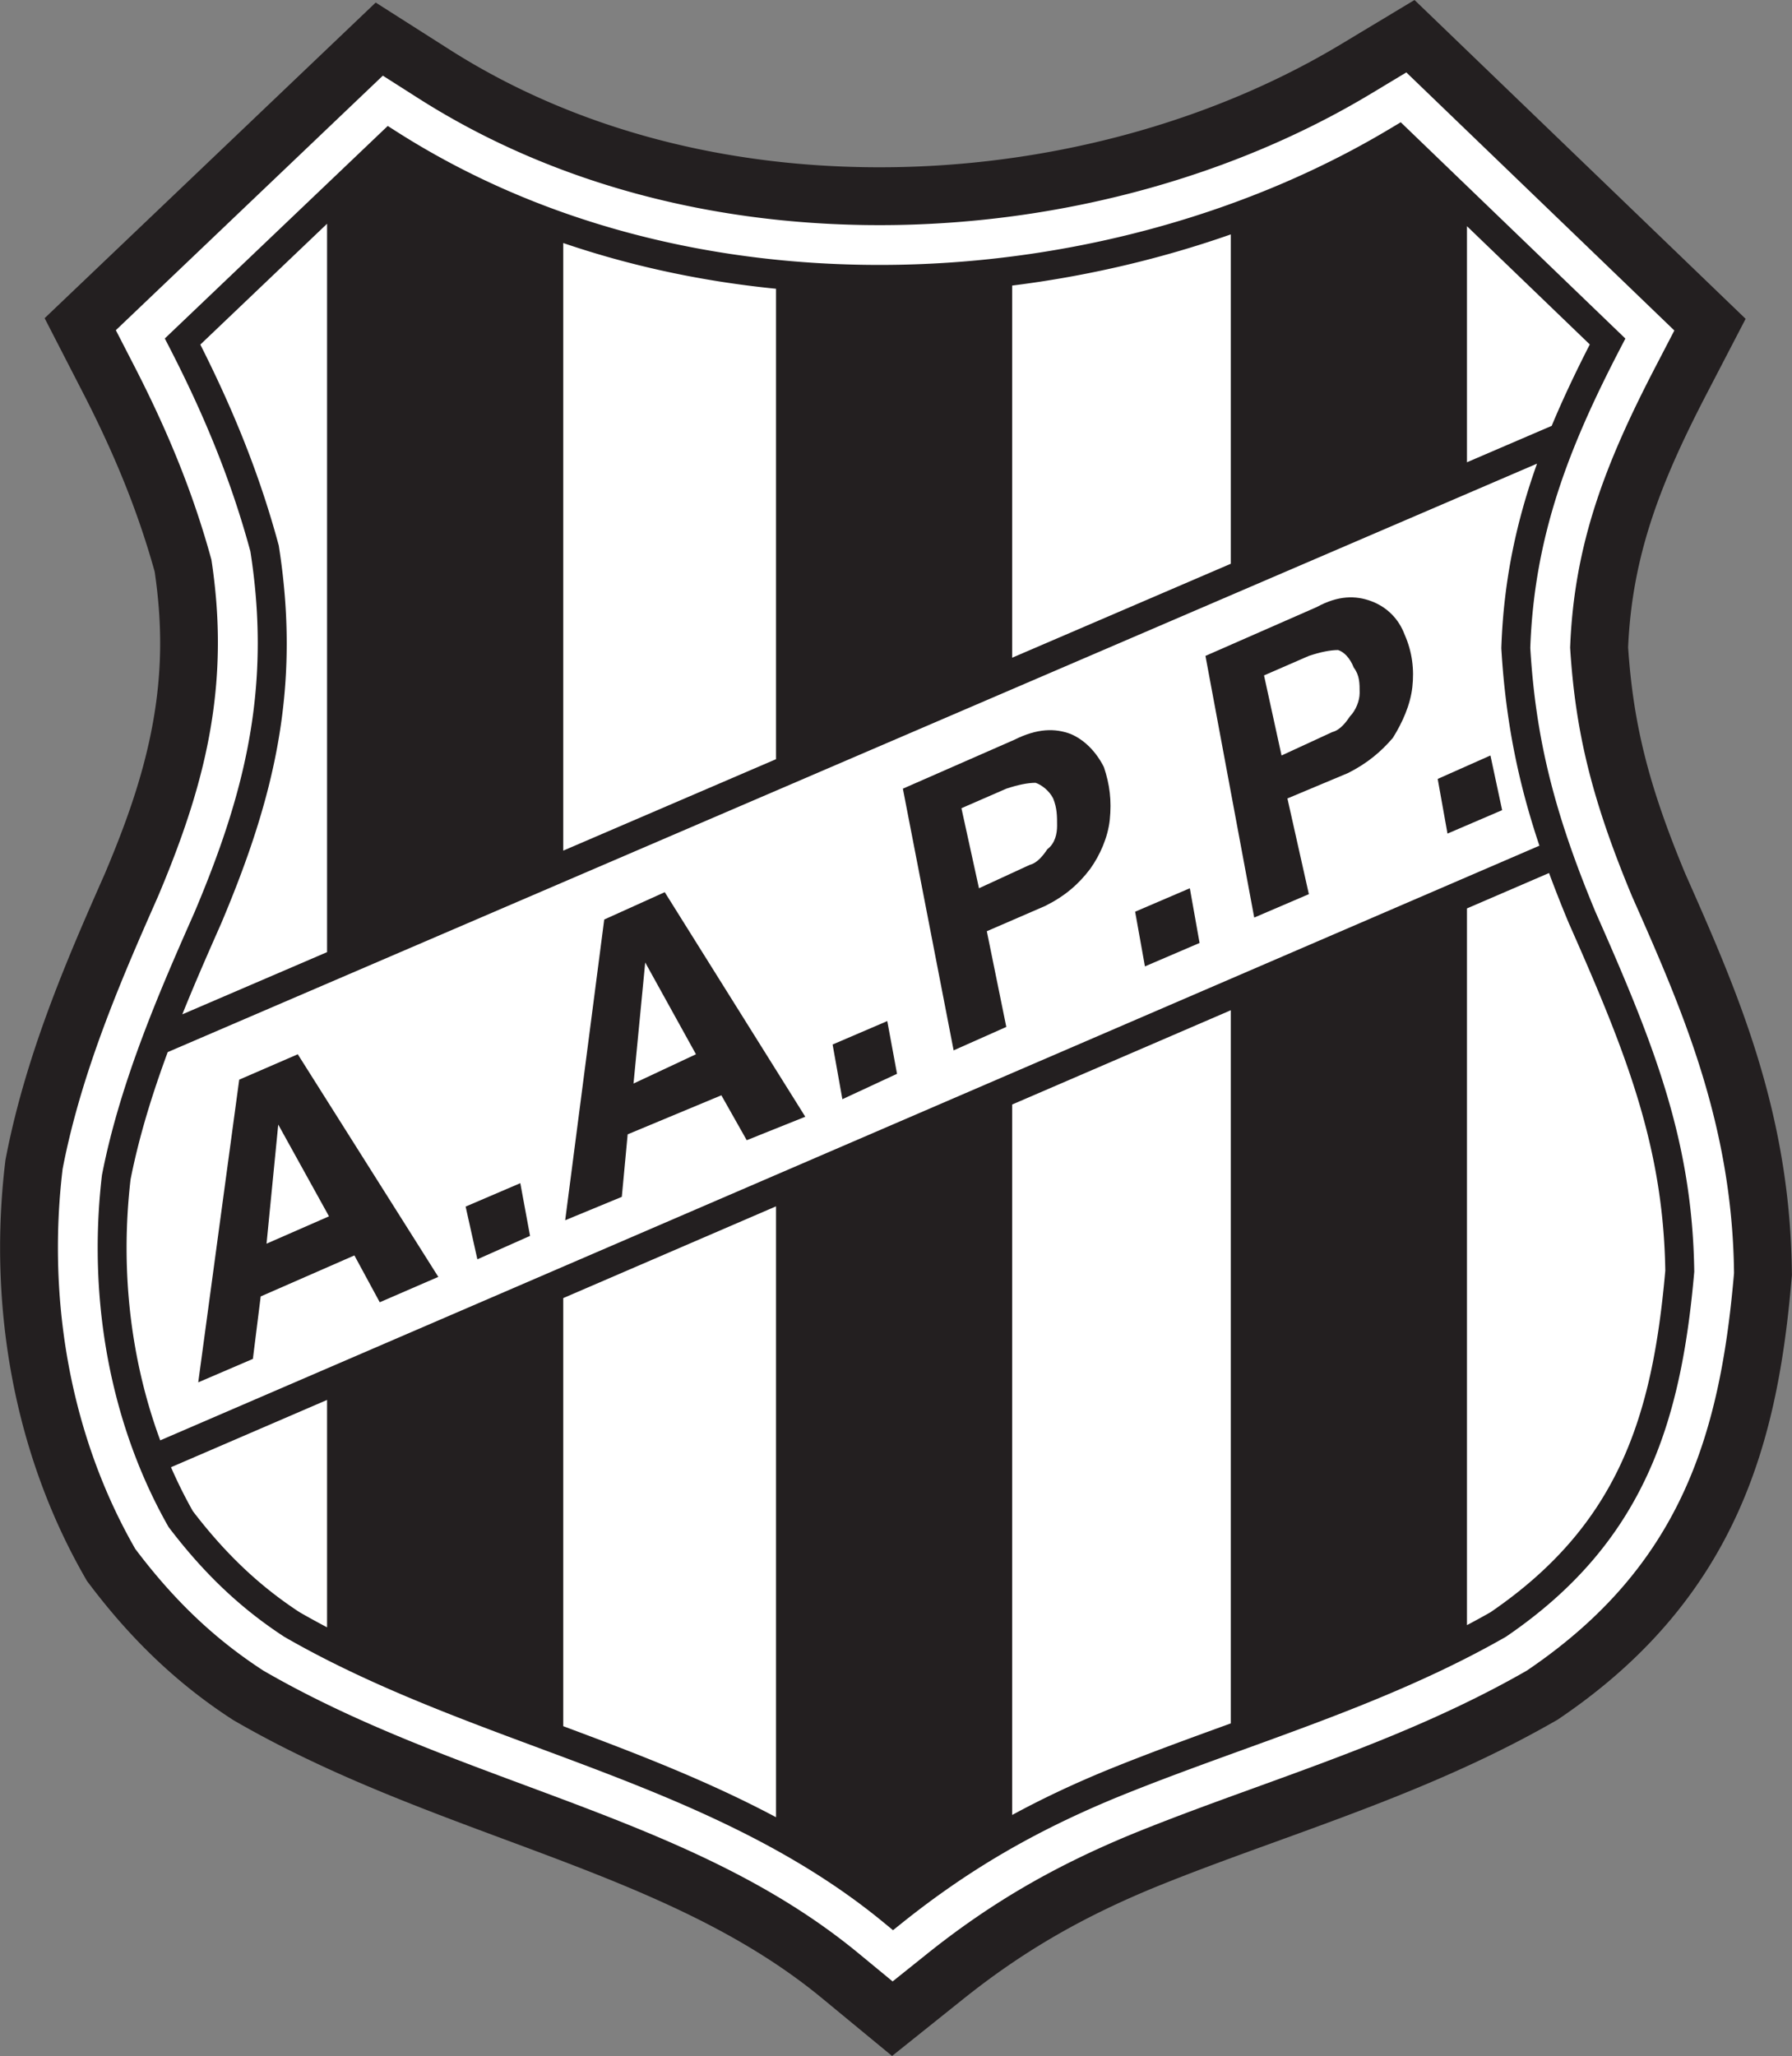 <svg xmlns="http://www.w3.org/2000/svg" width="436" height="500" fill="none"><rect width="100%" height="100%" fill="#808080" stroke="none"/><path fill="#231F20" fill-rule="evenodd" d="M435.958 308.709c-.575-38.994-13.471-68.115-25.943-96.277-8.865-21.314-12.638-36.257-13.887-55.024.982-22.585 8.07-40.394 19.189-61.789l9.399-18.083L344.156 0l-1.443.868-16.46 9.897c-30.901 18.58-69.304 29.191-108.133 29.88-40.615.721-78.208-9.158-108.712-28.57l-18-11.454-80.552 76.758 9.329 18.137c7.933 15.424 13.478 29.258 17.448 43.52.895 6.112 1.333 11.802 1.333 17.386 0 21.217-6.463 39.468-13.448 56.031-8.439 19.101-18.962 42.917-23.992 68.616l-.203 1.034-.122 1.048a175.719 175.719 0 0 0-1.18 20.28c0 28.612 6.988 56.075 20.209 79.421l.915 1.616 1.126 1.477c10.073 13.213 21.146 23.666 33.852 31.955l.636.414.655.379c21.337 12.281 43.661 20.577 65.251 28.601 28.504 10.592 55.421 20.594 77.297 38.624L217.045 500l17.289-13.83c14.099-11.28 28.321-19.597 46.114-26.969 9.627-3.941 19.52-7.526 29.995-11.321 22.339-8.098 45.432-16.468 67.608-29.142l.938-.533.898-.614c43.636-29.755 52.689-68.578 55.972-106.102l.121-1.387-.022-1.393Z" clip-rule="evenodd"/><path fill="#fff" fill-rule="evenodd" d="M333.504 22.821C300.52 42.653 259.631 53.98 218.37 54.711c-43.384.77-83.674-9.869-116.516-30.768l-8.71-5.542-64.958 61.9 4.514 8.775c8.549 16.62 14.505 31.59 18.737 47.04 1.068 7.017 1.578 13.686 1.578 20.101 0 22.025-5.858 41.145-14.546 61.74-8.217 18.601-18.417 41.718-23.133 65.811l-.098.499-.06.507a161.163 161.163 0 0 0-1.087 18.672c0 25.974 6.327 51.175 18.384 72.467l.442.781.545.714c9.206 12.078 18.849 21.197 30.35 28.702l.308.201.319.183c20.32 11.699 42.095 19.789 63.151 27.613 29.63 11.009 57.616 21.41 81.319 40.948l8.267 6.812 8.365-6.692c15.179-12.142 30.451-21.082 49.519-28.981 9.936-4.068 20.434-7.871 30.586-11.551 21.775-7.892 44.292-16.054 65.42-28.127l.455-.26.432-.296c36.639-24.983 46.44-56.328 49.886-95.705l.058-.671-.011-.674c-.531-36.045-12.855-63.952-24.802-90.926-9.666-23.223-13.771-39.718-15.065-60.484.967-25.398 8.677-45.029 20.809-68.376l4.548-8.75-65.211-62.765-8.661 5.212Z" clip-rule="evenodd"/><path fill="#231F20" fill-rule="evenodd" d="M412.216 309.061c-.471-31.78-9.831-55.216-24.058-87.341-10.07-24.18-14.522-42.208-15.834-64.158.961-27.323 9.459-48.908 21.923-72.892l1.213-2.333-54.66-52.61-2.311 1.389c-34.417 20.694-77.014 32.51-119.947 33.272-45.288.804-87.434-10.358-121.882-32.278l-2.322-1.478L40.1 82.316l1.204 2.34c8.964 17.429 15.2 33.152 19.621 49.461 1.217 7.805 1.786 15.186 1.786 22.27 0 23.446-6.182 43.668-15.348 65.389-8.01 18.131-18.01 40.764-22.53 63.857l-.027.134-.016.134a151.792 151.792 0 0 0-1.024 17.572c0 24.305 5.895 47.839 17.13 67.677l.118.21.145.19c8.516 11.172 17.395 19.581 27.942 26.464l.083.054.085.049c19.621 11.294 41.01 19.242 61.694 26.927 29.077 10.805 59.143 21.979 84.103 42.552l2.205 1.816 2.23-1.785c15.921-12.735 31.914-22.1 51.861-30.364 10.157-4.157 20.748-7.996 30.991-11.708 21.392-7.754 43.511-15.77 63.917-27.432l.121-.069.117-.079c33.495-22.841 42.493-51.92 45.698-88.556l.016-.179-.005-.179Zm-34.685-205.495-20.611 8.853v-57.41l29.883 28.76c-3.43 6.699-6.536 13.24-9.272 19.797Zm-240.49-44.463c16.383 5.589 33.735 9.325 51.764 11.12v114.412l-51.764 22.236V59.103Zm109.227 10.344c18.281-2.286 36.208-6.494 53.195-12.446v80.1l-53.195 22.85V69.447ZM53.82 224.566c9.525-22.57 15.94-43.592 15.94-68.062 0-7.515-.605-15.353-1.91-23.662l-.03-.188-.05-.183c-4.355-16.12-10.442-31.661-19.029-48.671l30.835-29.382v177.138l-35.22 15.128c3.162-7.849 6.452-15.303 9.464-22.118Zm-22.056 62.285c2.066-10.501 5.34-20.974 9.043-30.986l333.159-143.11c-4.987 13.947-8.126 28.316-8.684 44.733l-.005.164.01.164c1.089 18.465 4.423 33.483 9.311 48.012l-.067-.156L38.987 350.286c-5.388-14.567-8.189-30.486-8.189-46.798.001-5.514.323-11.072.966-16.637Zm157.041 155.083c-16.749-8.92-34.386-15.665-51.764-22.135V315.688l51.764-22.31v148.556Zm-141.89-74.445a117.562 117.562 0 0 1-5.31-10.668l37.97-16.365v55.297c-2.26-1.19-4.5-2.415-6.71-3.686-9.753-6.378-18.007-14.197-25.95-24.578Zm221.764 63.269c-8.011 3.318-15.398 6.821-22.411 10.63V268.611l53.195-22.926v173.43c-10.158 3.684-20.643 7.49-30.784 11.643Zm93.967-38.674a210.15 210.15 0 0 1-5.726 3.135V220.922l19.968-8.606a324.176 324.176 0 0 0 4.805 12.18c13.881 31.346 23 54.139 23.48 84.498-3.125 35.492-11.362 61.79-42.527 83.09Z" clip-rule="evenodd"/><path fill="#231F20" fill-rule="evenodd" d="m48.231 336.18 9.971-73.614 14.249-6.177 34.191 54.141-14.248 6.17-6.17-11.389-22.796 9.972-1.901 15.19-13.296 5.707Zm16.619-33.728 15.196-6.648-12.348-22.313-2.848 28.961Zm61.742-14.712 2.37 12.82-12.818 5.694-2.855-12.82 13.303-5.694Zm10.919 9.018 9.501-73.136 14.725-6.648 34.192 54.611-14.248 5.708-6.171-10.924-22.797 9.494-1.423 15.202-13.779 5.693Zm16.625-33.246 15.195-7.123-12.348-22.32-2.847 29.443Zm61.742-15.193 2.37 12.823-13.295 6.179-2.377-13.302 13.302-5.7Zm16.142 7.124-12.349-63.642 27.074-11.871c5.694-2.848 9.971-2.848 13.772-1.424 3.323 1.424 6.17 4.277 8.077 8.071 1.417 4.277 1.894 8.078 1.417 12.825-.477 4.277-2.37 8.549-4.741 11.872-2.86 3.801-6.184 6.648-10.925 9.024l-14.249 6.171 4.741 23.273-12.817 5.701Zm6.171-39.422 12.355-5.695c1.894-.477 3.324-2.377 4.277-3.8 1.894-1.423 2.37-3.801 2.37-5.701 0-2.37 0-4.271-.953-6.648-.954-1.901-2.847-3.324-4.277-3.801-1.894 0-4.264.477-7.124 1.423l-10.919 4.754 4.271 19.468Zm51.3 0 2.37 13.301-13.295 5.701-2.383-13.302 13.308-5.7Zm15.666 7.124-11.865-63.635 27.067-11.872c5.217-2.854 9.495-2.854 13.295-1.43 3.801 1.43 6.648 4.277 8.078 8.078 1.894 4.27 2.37 8.548 1.894 12.818-.477 4.277-2.37 8.555-4.741 12.349-2.861 3.33-6.184 6.178-10.925 8.555l-14.726 6.171 5.218 23.273-13.295 5.693Zm6.648-39.416 12.355-5.701c1.894-.477 3.324-2.37 4.277-3.8 1.417-1.424 2.37-3.794 2.37-5.695 0-2.377 0-4.277-1.429-6.177-.941-2.37-2.371-3.801-3.801-4.27-1.894 0-4.264.47-7.124 1.423l-10.912 4.747 4.264 19.473Zm50.823 0 2.847 13.295-13.295 5.701-2.383-13.296 12.831-5.7Z" clip-rule="evenodd"/></svg>